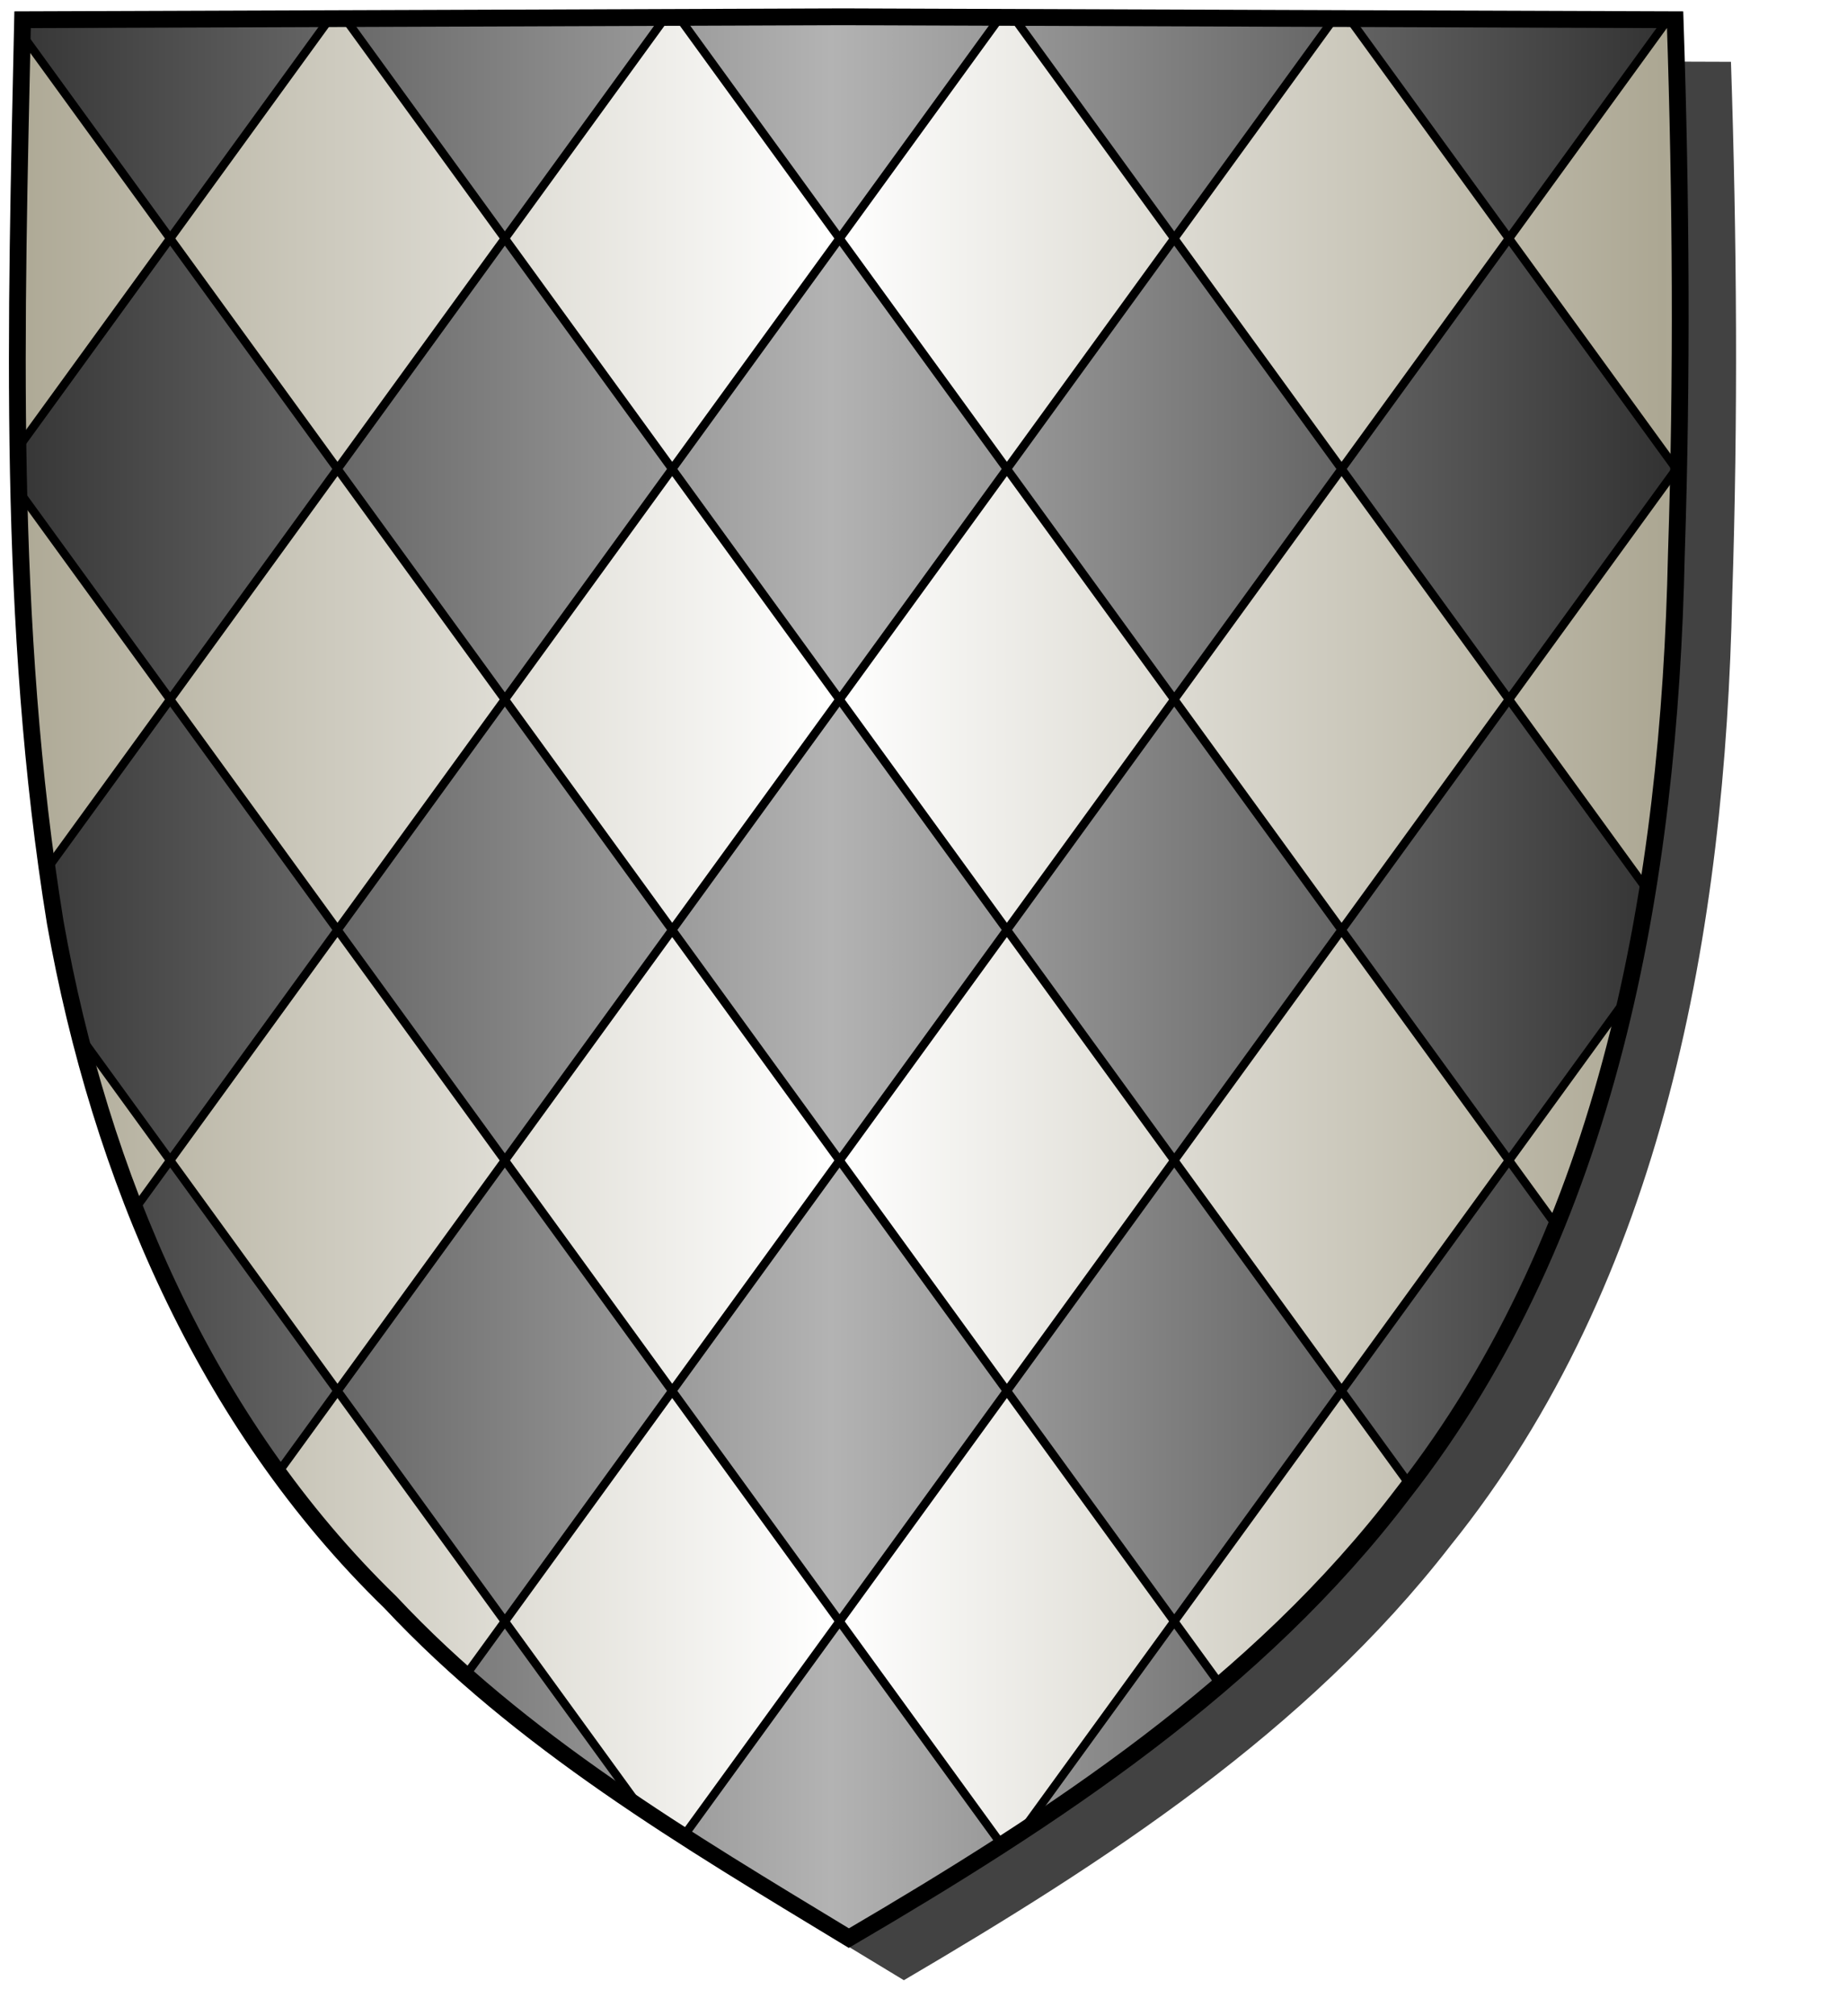 <?xml version="1.0" encoding="UTF-8" standalone="no"?><svg xmlns="http://www.w3.org/2000/svg" xmlns:cc="http://creativecommons.org/ns#" xmlns:dc="http://purl.org/dc/elements/1.1/" xmlns:inkscape="http://www.inkscape.org/namespaces/inkscape" xmlns:rdf="http://www.w3.org/1999/02/22-rdf-syntax-ns#" xmlns:sodipodi="http://sodipodi.sourceforge.net/DTD/sodipodi-0.dtd" xmlns:svg="http://www.w3.org/2000/svg" height="720" id="svg2" inkscape:export-filename="ecu_francais_ancien.svg" inkscape:export-xdpi="144" inkscape:export-ydpi="144" inkscape:output_extension="org.inkscape.output.svg.inkscape" inkscape:version="1.0.2-2 (e86c870879, 2021-01-15)" sodipodi:docname="ecu_francais_ancien.svg" sodipodi:version="0.32" version="1.0" width="660">
  <sodipodi:namedview bordercolor="#666666" borderopacity="1.0" gridtolerance="10.0" guidetolerance="10.0" height="680px" id="base" inkscape:current-layer="layer1" inkscape:cx="396.46229" inkscape:cy="478.04383" inkscape:document-rotation="0" inkscape:pageopacity="0.0" inkscape:pageshadow="2" inkscape:window-height="1009" inkscape:window-maximized="1" inkscape:window-width="1920" inkscape:window-x="-8" inkscape:window-y="-8" inkscape:zoom="0.44547727" objecttolerance="10.0" pagecolor="#ffffff" showgrid="false"/>
  
  <g id="layer5" style="display:inline"><path d="M 301.239,6.004 C 203.544,6.380 105.788,6.695 8.069,7.048 C 5.761,114.502 2.462,222.997 19.746,329.451 C 35.733,419.429 73.064,507.742 139.474,572.164 C 186.117,622.007 245.447,657.038 303.324,692.122 C 375.128,649.934 446.745,603.655 498.391,537.006 C 574.740,442.231 596.523,316.491 599.027,197.913 C 601.125,134.313 600.692,70.642 598.580,7.048 C 499.470,6.700 400.325,6.351 301.239,6.004 z" id="path856" style="display:inline;overflow:visible;visibility:visible;opacity:1;fill:#424242;fill-opacity:1;fill-rule:evenodd;stroke:none;stroke-width:1.5;stroke-linecap:round;stroke-linejoin:round;stroke-miterlimit:4;stroke-dasharray:none;stroke-dashoffset:0;stroke-opacity:1;marker:none;marker-start:none;marker-mid:none;marker-end:none;filter:url(#filter3467)" transform="matrix(1.001,0,0,1,19.356,15.028)"/></g><g id="layer3" inkscape:groupmode="layer" inkscape:label="Fond écu" style="display:inline"><path d="M 301.239,6.004 C 203.544,6.380 105.788,6.695 8.069,7.048 C 5.761,114.502 2.462,222.997 19.746,329.451 C 35.733,419.429 73.064,507.742 139.474,572.164 C 186.117,622.007 245.447,657.038 303.324,692.122 C 375.128,649.934 446.745,603.655 498.391,537.006 C 574.740,442.231 596.523,316.491 599.027,197.913 C 601.125,134.313 600.692,70.642 598.580,7.048 C 499.470,6.700 400.325,6.351 301.239,6.004 z" id="path856" style="fill:url(#linearGradientargent);stroke:black;stroke-width:3.000"/></g>
  <g clip-path="url(#clip1)" id="layer4" inkscape:groupmode="layer" inkscape:label="Meubles" sodipodi:insensitive="true" style="fill:#ffffff"><g desc="partition" id="losangé" label="partition"><path d="M 597.651,1.000 L 599.000,2.857 L 599.000,2.857 L 539.200,85.165 L 539.200,85.165 L 479.400,2.857 L 479.400,2.857 L 481.000,1.000 L 599.000,1.000 L 597.651,1.000 z" id="" style="fill:url(#linearGradientsable);stroke:black;stroke-width:3.000"/></g><g desc="partition" id="losangé" label="partition"><path d="M 599.000,167.472 L 599.000,167.472 L 599.000,167.472 L 599.000,167.000 L 599.000,167.472 z" id="" style="fill:url(#linearGradientsable);stroke:black;stroke-width:3.000"/></g><g desc="partition" id="losangé" label="partition"><path d="M 478.051,1.000 L 479.400,2.857 L 479.400,2.857 L 419.600,85.165 L 419.600,85.165 L 359.800,2.857 L 359.800,2.857 L 361.000,1.000 L 478.051,1.000 z" id="" style="fill:url(#linearGradientsable);stroke:black;stroke-width:3.000"/></g><g desc="partition" id="losangé" label="partition"><path d="M 539.200,85.165 L 599.000,167.472 L 599.000,167.472 L 539.200,249.780 L 539.200,249.780 L 479.400,167.472 L 479.400,167.472 L 539.200,85.165 L 539.200,85.165 z" id="" style="fill:url(#linearGradientsable);stroke:black;stroke-width:3.000"/></g><g desc="partition" id="losangé" label="partition"><path d="M 599.000,332.088 L 599.000,332.088 L 599.000,332.088 L 599.000,332.000 L 599.000,332.088 z" id="" style="fill:url(#linearGradientsable);stroke:black;stroke-width:3.000"/></g><g desc="partition" id="losangé" label="partition"><path d="M 358.451,1.000 L 359.800,2.857 L 359.800,2.857 L 300.000,85.165 L 300.000,85.165 L 240.200,2.857 L 240.200,2.857 L 242.000,1.000 L 358.451,1.000 z" id="" style="fill:url(#linearGradientsable);stroke:black;stroke-width:3.000"/></g><g desc="partition" id="losangé" label="partition"><path d="M 419.600,85.165 L 479.400,167.472 L 479.400,167.472 L 419.600,249.780 L 419.600,249.780 L 359.800,167.472 L 359.800,167.472 L 419.600,85.165 L 419.600,85.165 z" id="" style="fill:url(#linearGradientsable);stroke:black;stroke-width:3.000"/></g><g desc="partition" id="losangé" label="partition"><path d="M 539.200,249.780 L 599.000,332.088 L 599.000,332.088 L 539.200,414.395 L 539.200,414.395 L 479.400,332.088 L 479.400,332.088 L 539.200,249.780 L 539.200,249.780 z" id="" style="fill:url(#linearGradientsable);stroke:black;stroke-width:3.000"/></g><g desc="partition" id="losangé" label="partition"><path d="M 599.000,496.703 L 599.000,496.703 L 599.000,496.703 L 599.000,497.000 L 599.000,496.703 z" id="" style="fill:url(#linearGradientsable);stroke:black;stroke-width:3.000"/></g><g desc="partition" id="losangé" label="partition"><path d="M 238.851,1.000 L 240.200,2.857 L 240.200,2.857 L 180.400,85.165 L 180.400,85.165 L 120.600,2.857 L 120.600,2.857 L 122.000,1.000 L 238.851,1.000 z" id="" style="fill:url(#linearGradientsable);stroke:black;stroke-width:3.000"/></g><g desc="partition" id="losangé" label="partition"><path d="M 300.000,85.165 L 359.800,167.472 L 359.800,167.472 L 300.000,249.780 L 300.000,249.780 L 240.200,167.472 L 240.200,167.472 L 300.000,85.165 L 300.000,85.165 z" id="" style="fill:url(#linearGradientsable);stroke:black;stroke-width:3.000"/></g><g desc="partition" id="losangé" label="partition"><path d="M 419.600,249.780 L 479.400,332.088 L 479.400,332.088 L 419.600,414.395 L 419.600,414.395 L 359.800,332.088 L 359.800,332.088 L 419.600,249.780 L 419.600,249.780 z" id="" style="fill:url(#linearGradientsable);stroke:black;stroke-width:3.000"/></g><g desc="partition" id="losangé" label="partition"><path d="M 539.200,414.395 L 599.000,496.703 L 599.000,496.703 L 539.200,579.011 L 539.200,579.011 L 479.400,496.703 L 479.400,496.703 L 539.200,414.395 L 539.200,414.395 z" id="" style="fill:url(#linearGradientsable);stroke:black;stroke-width:3.000"/></g><g desc="partition" id="losangé" label="partition"><path d="M 599.000,661.318 L 599.000,661.318 L 599.000,661.318 L 599.000,661.000 L 599.000,661.318 z" id="" style="fill:url(#linearGradientsable);stroke:black;stroke-width:3.000"/></g><g desc="partition" id="losangé" label="partition"><path d="M 119.251,1.000 L 120.600,2.857 L 120.600,2.857 L 60.800,85.165 L 60.800,85.165 L 1.000,2.857 L 1.000,2.857 L 2.000,1.000 L 1.000,1.000 L 119.251,1.000 z" id="" style="fill:url(#linearGradientsable);stroke:black;stroke-width:3.000"/></g><g desc="partition" id="losangé" label="partition"><path d="M 180.400,85.165 L 240.200,167.472 L 240.200,167.472 L 180.400,249.780 L 180.400,249.780 L 120.600,167.472 L 120.600,167.472 L 180.400,85.165 L 180.400,85.165 z" id="" style="fill:url(#linearGradientsable);stroke:black;stroke-width:3.000"/></g><g desc="partition" id="losangé" label="partition"><path d="M 300.000,249.780 L 359.800,332.088 L 359.800,332.088 L 300.000,414.395 L 300.000,414.395 L 240.200,332.088 L 240.200,332.088 L 300.000,249.780 L 300.000,249.780 z" id="" style="fill:url(#linearGradientsable);stroke:black;stroke-width:3.000"/></g><g desc="partition" id="losangé" label="partition"><path d="M 419.600,414.395 L 479.400,496.703 L 479.400,496.703 L 419.600,579.011 L 419.600,579.011 L 359.800,496.703 L 359.800,496.703 L 419.600,414.395 L 419.600,414.395 z" id="" style="fill:url(#linearGradientsable);stroke:black;stroke-width:3.000"/></g><g desc="partition" id="losangé" label="partition"><path d="M 539.200,579.011 L 599.000,661.318 L 599.000,661.318 L 548.000,731.000 L 530.027,731.000 L 479.400,661.318 L 479.400,661.318 L 539.200,579.011 L 539.200,579.011 z" id="" style="fill:url(#linearGradientsable);stroke:black;stroke-width:3.000"/></g><g desc="partition" id="losangé" label="partition"><path d="M 60.800,85.165 L 120.600,167.472 L 120.600,167.472 L 60.800,249.780 L 60.800,249.780 L 1.000,167.472 L 1.000,167.472 L 60.800,85.165 L 60.800,85.165 z" id="" style="fill:url(#linearGradientsable);stroke:black;stroke-width:3.000"/></g><g desc="partition" id="losangé" label="partition"><path d="M 180.400,249.780 L 240.200,332.088 L 240.200,332.088 L 180.400,414.395 L 180.400,414.395 L 120.600,332.088 L 120.600,332.088 L 180.400,249.780 L 180.400,249.780 z" id="" style="fill:url(#linearGradientsable);stroke:black;stroke-width:3.000"/></g><g desc="partition" id="losangé" label="partition"><path d="M 300.000,414.395 L 359.800,496.703 L 359.800,496.703 L 300.000,579.011 L 300.000,579.011 L 240.200,496.703 L 240.200,496.703 L 300.000,414.395 L 300.000,414.395 z" id="" style="fill:url(#linearGradientsable);stroke:black;stroke-width:3.000"/></g><g desc="partition" id="losangé" label="partition"><path d="M 419.600,579.011 L 479.400,661.318 L 479.400,661.318 L 429.000,731.000 L 410.427,731.000 L 359.800,661.318 L 359.800,661.318 L 419.600,579.011 L 419.600,579.011 z" id="" style="fill:url(#linearGradientsable);stroke:black;stroke-width:3.000"/></g><g desc="partition" id="losangé" label="partition"><path d="M 1.000,167.472 L 1.000,167.472 L 1.000,167.472 L 1.000,167.000 L 1.000,167.472 z" id="" style="fill:url(#linearGradientsable);stroke:black;stroke-width:3.000"/></g><g desc="partition" id="losangé" label="partition"><path d="M 60.800,249.780 L 120.600,332.088 L 120.600,332.088 L 60.800,414.395 L 60.800,414.395 L 1.000,332.088 L 1.000,332.088 L 60.800,249.780 L 60.800,249.780 z" id="" style="fill:url(#linearGradientsable);stroke:black;stroke-width:3.000"/></g><g desc="partition" id="losangé" label="partition"><path d="M 180.400,414.395 L 240.200,496.703 L 240.200,496.703 L 180.400,579.011 L 180.400,579.011 L 120.600,496.703 L 120.600,496.703 L 180.400,414.395 L 180.400,414.395 z" id="" style="fill:url(#linearGradientsable);stroke:black;stroke-width:3.000"/></g><g desc="partition" id="losangé" label="partition"><path d="M 300.000,579.011 L 359.800,661.318 L 359.800,661.318 L 309.000,731.000 L 290.827,731.000 L 240.200,661.318 L 240.200,661.318 L 300.000,579.011 L 300.000,579.011 z" id="" style="fill:url(#linearGradientsable);stroke:black;stroke-width:3.000"/></g><g desc="partition" id="losangé" label="partition"><path d="M 1.000,332.088 L 1.000,332.088 L 1.000,332.088 L 1.000,332.000 L 1.000,332.088 z" id="" style="fill:url(#linearGradientsable);stroke:black;stroke-width:3.000"/></g><g desc="partition" id="losangé" label="partition"><path d="M 60.800,414.395 L 120.600,496.703 L 120.600,496.703 L 60.800,579.011 L 60.800,579.011 L 1.000,496.703 L 1.000,496.703 L 60.800,414.395 L 60.800,414.395 z" id="" style="fill:url(#linearGradientsable);stroke:black;stroke-width:3.000"/></g><g desc="partition" id="losangé" label="partition"><path d="M 180.400,579.011 L 240.200,661.318 L 240.200,661.318 L 190.000,731.000 L 171.227,731.000 L 120.600,661.318 L 120.600,661.318 L 180.400,579.011 L 180.400,579.011 z" id="" style="fill:url(#linearGradientsable);stroke:black;stroke-width:3.000"/></g><g desc="partition" id="losangé" label="partition"><path d="M 1.000,496.703 L 1.000,496.703 L 1.000,496.703 L 1.000,497.000 L 1.000,496.703 z" id="" style="fill:url(#linearGradientsable);stroke:black;stroke-width:3.000"/></g><g desc="partition" id="losangé" label="partition"><path d="M 60.800,579.011 L 120.600,661.318 L 120.600,661.318 L 70.000,731.000 L 51.627,731.000 L 1.000,661.318 L 1.000,661.318 L 60.800,579.011 L 60.800,579.011 z" id="" style="fill:url(#linearGradientsable);stroke:black;stroke-width:3.000"/></g><g desc="partition" id="losangé" label="partition"><path d="M 1.000,661.318 L 1.000,661.318 L 1.000,661.318 L 1.000,661.000 L 1.000,661.318 z" id="" style="fill:url(#linearGradientsable);stroke:black;stroke-width:3.000"/></g></g>
  <g id="layer1" inkscape:groupmode="layer" inkscape:label="Contour final" sodipodi:insensitive="true">
    <path d="M 301.239,6.004 C 203.544,6.38 105.788,6.695 8.069,7.048 5.761,114.502 2.462,222.997 19.746,329.451 35.733,419.429 73.064,507.742 139.474,572.164 186.117,622.007 245.447,657.038 303.324,692.122 376.519,649.239 449.347,601.756 501.311,533.329 575.362,438.858 596.525,315.004 599.027,197.913 601.125,134.313 600.692,70.642 598.58,7.048 499.471,6.7 400.324,6.351 301.239,6.004 Z" id="path857" style="fill:none;stroke:#000000;stroke-width:6;stroke-linecap:butt;stroke-linejoin:miter;stroke-miterlimit:4;stroke-dasharray:none;stroke-opacity:1"/>
  </g>
<defs><linearGradient gradientUnits="userSpaceOnUse" id="linearGradientsable" spreadMethod="reflect" x1="297" x2="0" y1="100" y2="100"><stop id="stop1" offset="0.000" style="stop-color:#b3b3b3;stop-opacity:1.000;"/><stop id="stop2" offset="1.000" style="stop-color:#333333;stop-opacity:1.000;"/></linearGradient><linearGradient gradientUnits="userSpaceOnUse" id="linearGradientargent" spreadMethod="reflect" x1="297" x2="0" y1="100" y2="100"><stop id="stop3" offset="0.000" style="stop-color:#ffffff;stop-opacity:1.000;"/><stop id="stop4" offset="1.000" style="stop-color:#aca793;stop-opacity:1.000;"/></linearGradient><clipPath id="clip1"><path d="M 301.239,6.004 C 203.544,6.380 105.788,6.695 8.069,7.048 C 5.761,114.502 2.462,222.997 19.746,329.451 C 35.733,419.429 73.064,507.742 139.474,572.164 C 186.117,622.007 245.447,657.038 303.324,692.122 C 375.128,649.934 446.745,603.655 498.391,537.006 C 574.740,442.231 596.523,316.491 599.027,197.913 C 601.125,134.313 600.692,70.642 598.580,7.048 C 499.470,6.700 400.325,6.351 301.239,6.004 z"/></clipPath><filter id="filter3467"><feGaussianBlur id="feGaussianBlur3469" stdDeviation="4.571"/></filter></defs></svg>